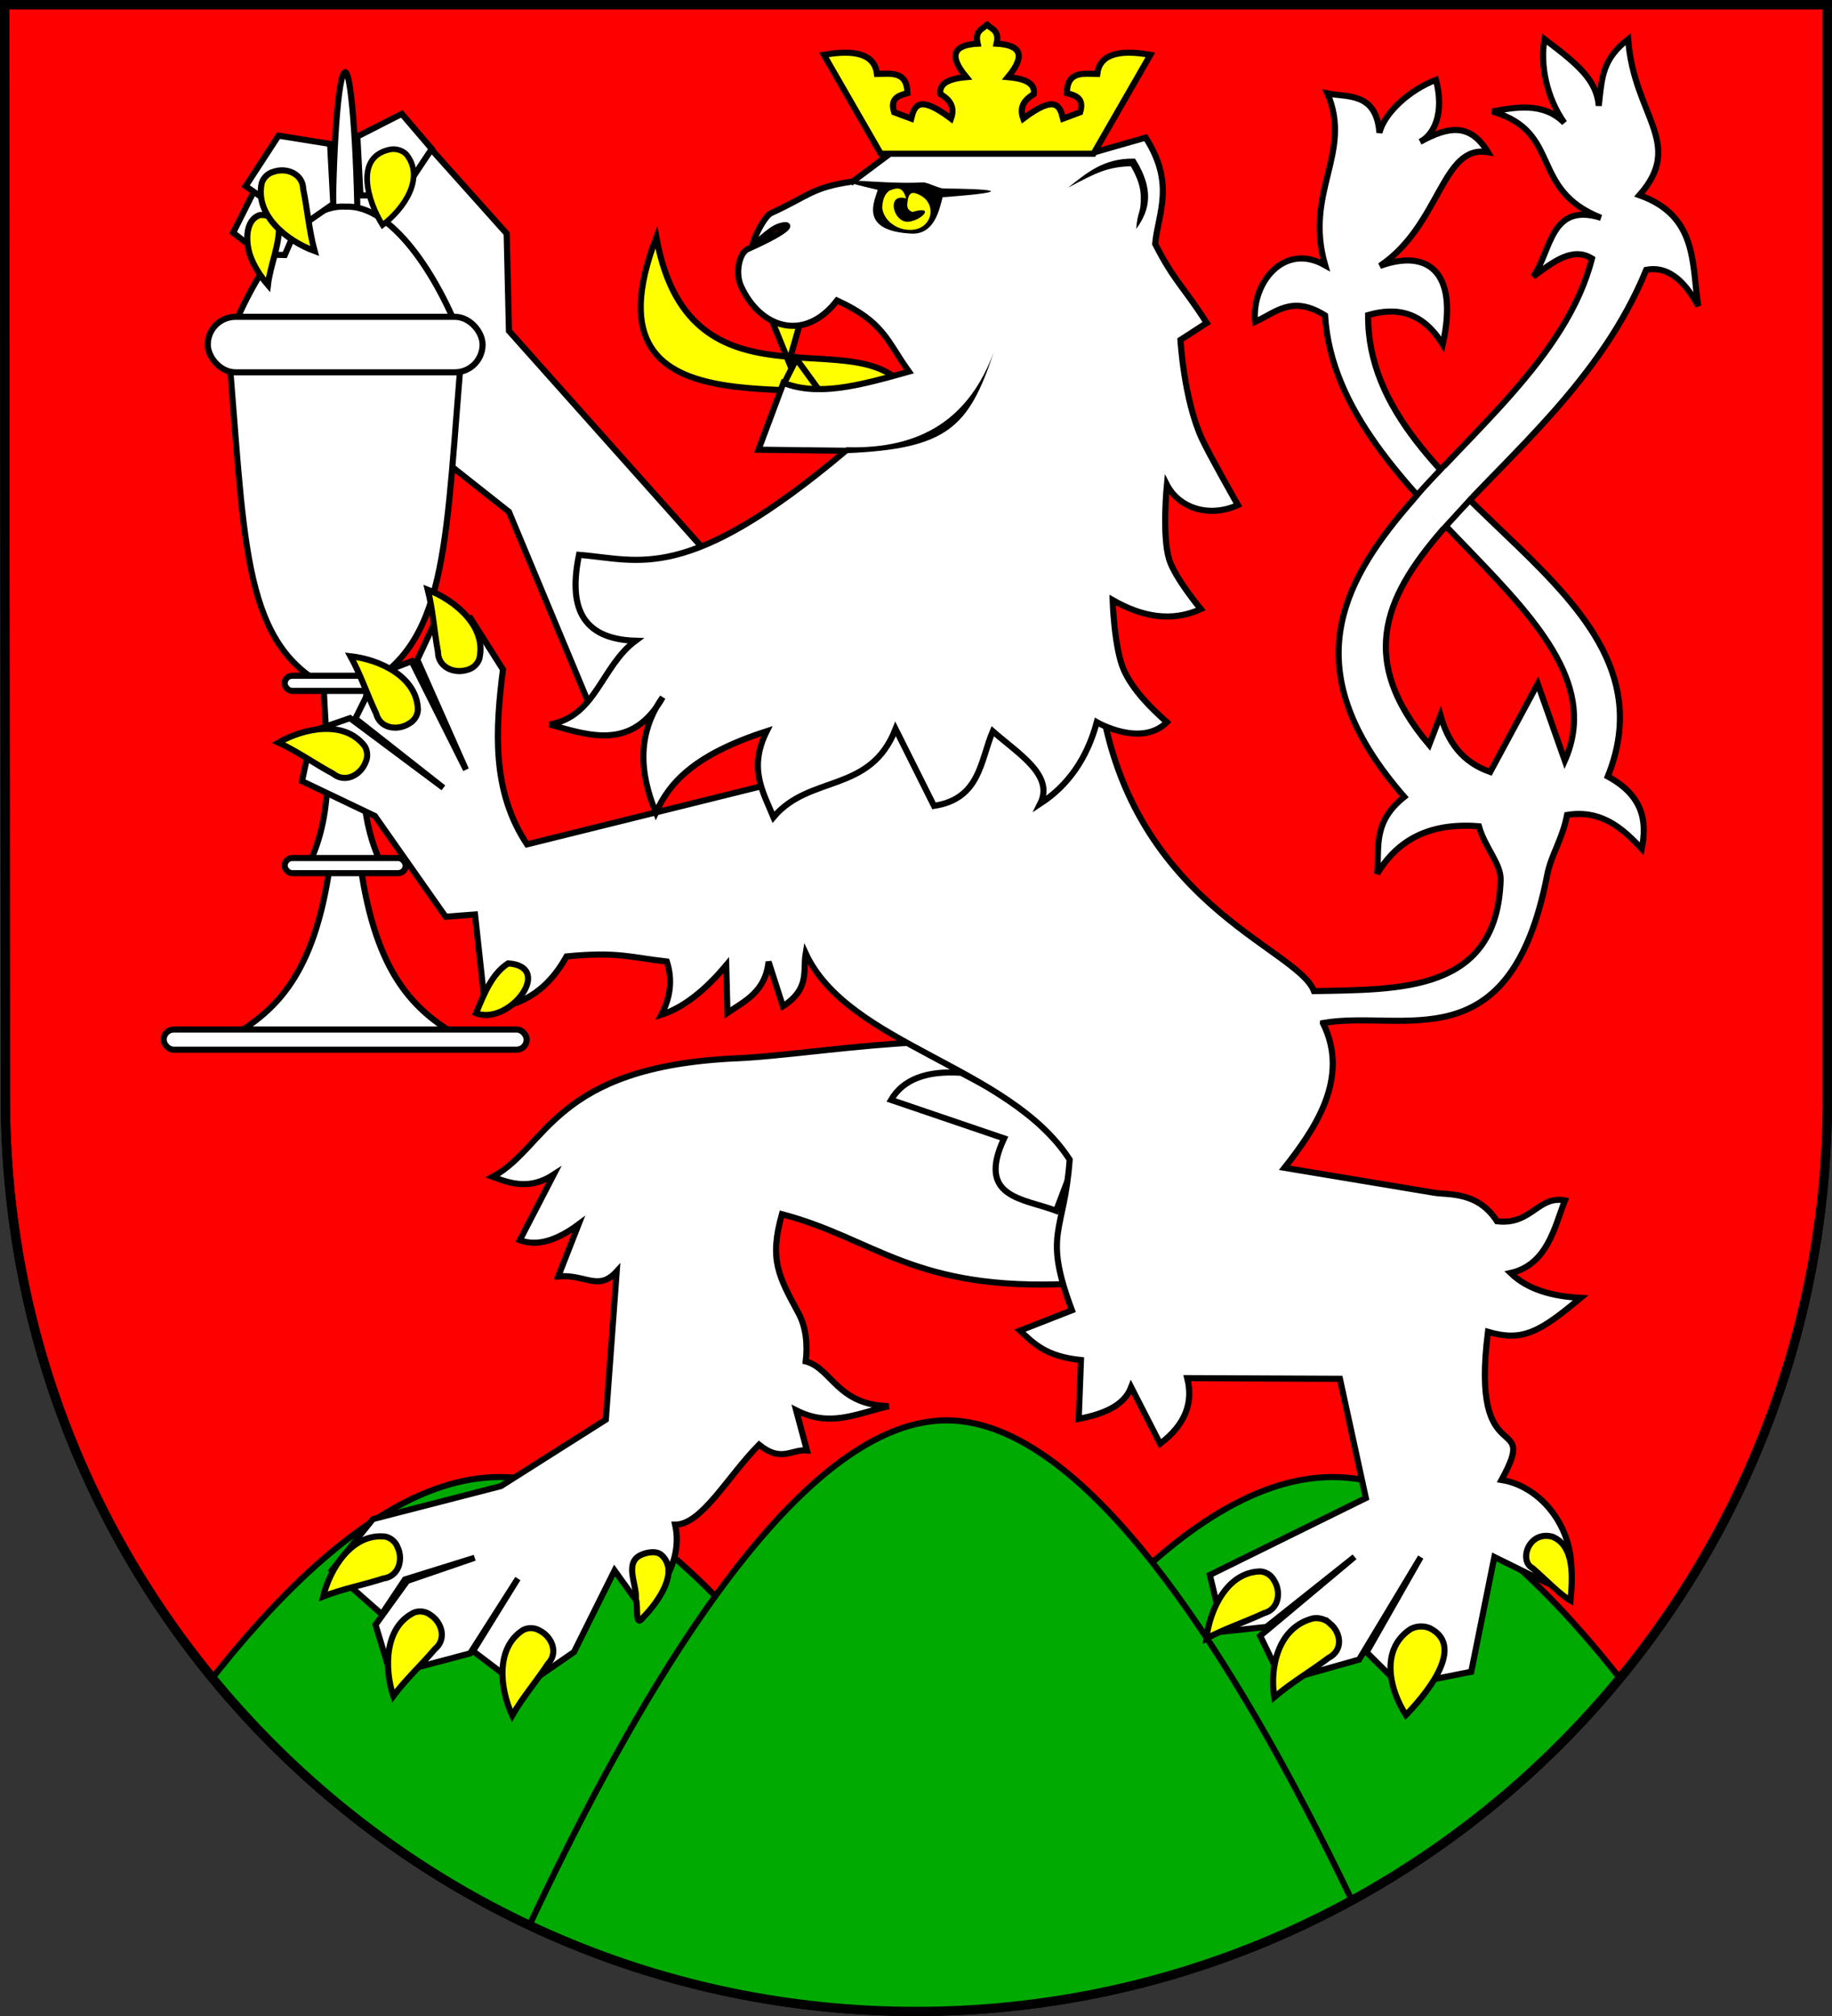 <?xml version="1.0" encoding="UTF-8" standalone="no"?>
<!-- Created with Inkscape (http://www.inkscape.org/) -->

<svg
   xmlns:dc="http://purl.org/dc/elements/1.1/"
   xmlns:cc="http://creativecommons.org/ns#"
   xmlns:rdf="http://www.w3.org/1999/02/22-rdf-syntax-ns#"
   xmlns:svg="http://www.w3.org/2000/svg"
   xmlns="http://www.w3.org/2000/svg"
   xmlns:sodipodi="http://sodipodi.sourceforge.net/DTD/sodipodi-0.dtd"
   xmlns:inkscape="http://www.inkscape.org/namespaces/inkscape"
   width="600"
   height="660"
   id="svg2"
   inkscape:label="Pozadí"
   version="1.1"
   inkscape:version="0.48.0 r9654"
   sodipodi:docname="Kamenický Šenov CoA CZ.svg">
  <rect width="100%" height="100%" fill="#333333" stroke="none"/>
  <defs
     id="defs4809">
    <inkscape:perspective
       sodipodi:type="inkscape:persp3d"
       inkscape:vp_x="0 : 526.18109 : 1"
       inkscape:vp_y="0 : 1000 : 0"
       inkscape:vp_z="744.09448 : 526.18109 : 1"
       inkscape:persp3d-origin="372.04724 : 350.78739 : 1"
       id="perspective4815" />
    <inkscape:perspective
       id="perspective4825"
       inkscape:persp3d-origin="0.5 : 0.33333333 : 1"
       inkscape:vp_z="1 : 0.5 : 1"
       inkscape:vp_y="0 : 1000 : 0"
       inkscape:vp_x="0 : 0.5 : 1"
       sodipodi:type="inkscape:persp3d" />
    <inkscape:perspective
       id="perspective3780"
       inkscape:persp3d-origin="0.5 : 0.33333333 : 1"
       inkscape:vp_z="1 : 0.5 : 1"
       inkscape:vp_y="0 : 1000 : 0"
       inkscape:vp_x="0 : 0.5 : 1"
       sodipodi:type="inkscape:persp3d" />
    <inkscape:perspective
       id="perspective3845"
       inkscape:persp3d-origin="0.5 : 0.33333333 : 1"
       inkscape:vp_z="1 : 0.5 : 1"
       inkscape:vp_y="0 : 1000 : 0"
       inkscape:vp_x="0 : 0.5 : 1"
       sodipodi:type="inkscape:persp3d" />
    <inkscape:perspective
       id="perspective3862"
       inkscape:persp3d-origin="0.5 : 0.33333333 : 1"
       inkscape:vp_z="1 : 0.5 : 1"
       inkscape:vp_y="0 : 1000 : 0"
       inkscape:vp_x="0 : 0.5 : 1"
       sodipodi:type="inkscape:persp3d" />
    <inkscape:perspective
       id="perspective4921"
       inkscape:persp3d-origin="0.5 : 0.33333333 : 1"
       inkscape:vp_z="1 : 0.5 : 1"
       inkscape:vp_y="0 : 1000 : 0"
       inkscape:vp_x="0 : 0.5 : 1"
       sodipodi:type="inkscape:persp3d" />
    <inkscape:perspective
       id="perspective2835"
       inkscape:persp3d-origin="0.5 : 0.33333333 : 1"
       inkscape:vp_z="1 : 0.5 : 1"
       inkscape:vp_y="0 : 1000 : 0"
       inkscape:vp_x="0 : 0.5 : 1"
       sodipodi:type="inkscape:persp3d" />
    <inkscape:perspective
       id="perspective4588"
       inkscape:persp3d-origin="0.5 : 0.33333333 : 1"
       inkscape:vp_z="1 : 0.5 : 1"
       inkscape:vp_y="0 : 1000 : 0"
       inkscape:vp_x="0 : 0.5 : 1"
       sodipodi:type="inkscape:persp3d" />
    <inkscape:perspective
       id="perspective4628"
       inkscape:persp3d-origin="0.5 : 0.33333333 : 1"
       inkscape:vp_z="1 : 0.5 : 1"
       inkscape:vp_y="0 : 1000 : 0"
       inkscape:vp_x="0 : 0.5 : 1"
       sodipodi:type="inkscape:persp3d" />
    <inkscape:perspective
       id="perspective4650"
       inkscape:persp3d-origin="0.5 : 0.33333333 : 1"
       inkscape:vp_z="1 : 0.5 : 1"
       inkscape:vp_y="0 : 1000 : 0"
       inkscape:vp_x="0 : 0.5 : 1"
       sodipodi:type="inkscape:persp3d" />
    <clipPath
       clipPathUnits="userSpaceOnUse"
       id="clipPath4445">
      <path
         inkscape:connector-curvature="0"
         style="fill:#ff0000;fill-opacity:1;stroke:#000000;stroke-width:3;stroke-miterlimit:4;stroke-dasharray:none"
         d="m 1.76,751.977 c 0,165.042 133.518,298.885 298.24,298.885 164.722,0 298.5,-133.843 298.5,-298.885 l 2.8e-4,-358.115 -597,0 0.26,358.115 z"
         id="path4447"
         sodipodi:nodetypes="cscccc" />
    </clipPath>
  </defs>
  <sodipodi:namedview
     id="base"
     pagecolor="#ffffff"
     bordercolor="#666666"
     borderopacity="1.0"
     inkscape:pageopacity="0.0"
     inkscape:pageshadow="2"
     inkscape:zoom="0.84"
     inkscape:cx="336.21075"
     inkscape:cy="433.026"
     inkscape:document-units="px"
     inkscape:current-layer="layer1"
     showgrid="false"
     inkscape:window-width="1366"
     inkscape:window-height="716"
     inkscape:window-x="-8"
     inkscape:window-y="-8"
     inkscape:window-maximized="1" />
  <g
     inkscape:label="Vrstva 1"
     inkscape:groupmode="layer"
     id="layer1"
     transform="translate(0,-392.362)">
    <path
       style="fill:#ff0000;fill-opacity:1;stroke:#000000;stroke-width:3;stroke-miterlimit:4;stroke-dasharray:none"
       d="m 1.76,751.977 c 0,165.042 133.518,298.885 298.24,298.885 164.722,0 298.5,-133.843 298.5,-298.885 l 2.8e-4,-358.115 -597,0 0.26,358.115 z"
       id="rect4411-0"
       sodipodi:nodetypes="cscccc" />
    <g
       id="g4423"
       clip-path="url(#clipPath4445)">
      <path
         sodipodi:nodetypes="sccscs"
         inkscape:connector-curvature="0"
         id="rect3040-1"
         d="m 163.609,875.925 c -97.899,0 -207.687,270 -207.687,270 l 688.156,0 c 0,0 -109.789,-270 -207.688,-270 -47.263,0 -97.295,62.903 -136.406,128 -39.11,-65.092 -89.115,-128 -136.375,-128 z"
         style="opacity:1;fill:#00aa00;fill-opacity:1;stroke:#000000;stroke-width:2;stroke-miterlimit:4;stroke-dasharray:none" />
      <path
         sodipodi:nodetypes="czcc"
         inkscape:connector-curvature="0"
         id="rect3040"
         d="m 130,1127.362 c 0,0 95.147,-270 180,-270 84.853,0 180,270 180,270 z"
         style="fill:#00aa00;fill-opacity:1;stroke:#000000;stroke-width:2;stroke-miterlimit:4;stroke-dasharray:none" />
    </g>
    <path
       style="fill:#ffff00;stroke:#000000;stroke-width:2;stroke-linecap:butt;stroke-linejoin:miter;stroke-miterlimit:4;stroke-opacity:1;stroke-dasharray:none"
       d="m 299.233,525.124 c -26.553,-13.626 -110.851,14.201 -84.278,-55.075 11.42,63.594 73.538,22.111 84.278,55.075 z"
       id="path3100"
       inkscape:connector-curvature="0"
       sodipodi:nodetypes="ccc" />
    <path
       style="fill:#ffffff;stroke:#000000;stroke-width:2;stroke-linecap:butt;stroke-linejoin:miter;stroke-miterlimit:4;stroke-opacity:1;stroke-dasharray:none"
       d="m 350.946,812.651 c -51.883,2.535 -64.182,-14.721 -94.859,-22.789 -4.183,14.955 -1.137,20.247 5.48,32.502 2.507,4.643 2.951,10.611 2.319,15.693 8.549,2.27 10.187,14.239 27.178,14.649 -11.172,2.686 -19.352,6.911 -30.316,1.354 l 3.523,13.128 c -5.151,-0.435 -8.321,4.081 -15.674,-1.861 -10.442,10.572 -18.742,26.166 -27.496,26.18 2.384,10.543 -3.446,20.796 -11.167,27.066 l -8.66,-12.059 -13.299,26.703 -17.09,11.784 -15.964,-12.114 14.678,-23.728 -15.631,24.489 -26.049,6.9 -4.927,-16.276 10.366,-14.344 22.094,-7.581 -22.834,7.1 -7.586,11.378 -16.307,-14.399 13.404,-16.746 41.927,-10.798 34.354,-21.765 3.567,-48.51 c -6.065,6.629 -10.142,0.871 -19.151,1.613 l 6.665,-17.032 c -7.133,5.306 -13.61,7.33 -19.253,5.184 L 181.347,776.895 c -7.608,4.962 -13.85,3.1 -19.994,0.741 18.033,-9.691 19.839,-36.188 79.958,-38.807 26.162,-1.14 74.632,-11.027 112.737,-1.733 l -1.817,38.333 z"
       id="path3106"
       inkscape:connector-curvature="0"
       sodipodi:nodetypes="ccscccccccccccccccccccccccccccccsccc" />
    <path
       style="fill:#ffffff;stroke:#000000;stroke-width:2;stroke-linecap:butt;stroke-linejoin:miter;stroke-miterlimit:4;stroke-opacity:1;stroke-dasharray:none"
       d="m 234.068,576.219 -67.386,-75.531 -0.741,-31.842 -25.177,-28.139 -58.5,25.177 52.576,68.867 31.842,25.177 25.918,62.202 z"
       id="path3108"
       inkscape:connector-curvature="0" />
    <g
       id="g3928"
       transform="translate(106,0)"
       style="stroke:#000000;stroke-width:2;stroke-miterlimit:4;stroke-dasharray:none">
      <rect
         rx="4.128"
         ry="57.021"
         y="415.994"
         x="2.92"
         height="317.892"
         width="8.257"
         id="rect3118"
         style="fill:#ffffff;fill-opacity:1;stroke:#000000;stroke-width:2;stroke-miterlimit:4;stroke-opacity:1;stroke-dasharray:none" />
      <path
         inkscape:connector-curvature="0"
         id="path3120"
         d="m 5.627,459.996 c -14.575,0.595 -29.129,22.987 -37,44.219 5.577,63.19 4.083,97.487 31.406,112.406 0.439,19.287 4.325,38.587 -4.469,57.875 l 6.531,0.812 c -5.116,36.575 -18.014,47.831 -31.813,56.188 L 7.033,731.09 43.814,731.496 c -13.799,-8.357 -26.696,-19.613 -31.812,-56.188 l 6.531,-0.812 c -8.794,-19.288 -4.908,-38.588 -4.469,-57.875 27.324,-14.919 25.83,-49.217 31.406,-112.406 -8.124,-21.917 -23.399,-45.05 -38.438,-44.188 -0.47,-0.027 -0.936,-0.051 -1.406,-0.031 z"
         style="fill:#ffffff;stroke:#000000;stroke-width:2;stroke-miterlimit:4;stroke-opacity:1;stroke-dasharray:none" />
      <rect
         ry="3.303"
         y="729.408"
         x="-52.401"
         height="6.606"
         width="118.9"
         id="rect3112"
         style="fill:#ffffff;fill-opacity:1;stroke:#000000;stroke-width:2;stroke-miterlimit:4;stroke-opacity:1;stroke-dasharray:none" />
      <rect
         ry="2.477"
         y="613.591"
         x="-12.768"
         height="4.954"
         width="39.633"
         id="rect3114"
         style="fill:#ffffff;fill-opacity:1;stroke:#000000;stroke-width:2;stroke-miterlimit:4;stroke-opacity:1;stroke-dasharray:none" />
      <rect
         ry="9.083"
         y="496.086"
         x="-37.952"
         height="18.165"
         width="90.001"
         id="rect3110"
         style="fill:#ffffff;fill-opacity:1;stroke:#000000;stroke-width:2;stroke-miterlimit:4;stroke-opacity:1;stroke-dasharray:none" />
      <rect
         ry="2.477"
         y="673.269"
         x="-12.768"
         height="4.954"
         width="39.633"
         id="rect3114-5"
         style="fill:#ffffff;fill-opacity:1;stroke:#000000;stroke-width:2;stroke-miterlimit:4;stroke-opacity:1;stroke-dasharray:none" />
    </g>
    <path
       style="fill:#ffffff;stroke:#000000;stroke-width:2;stroke-linecap:butt;stroke-linejoin:miter;stroke-miterlimit:4;stroke-opacity:1;stroke-dasharray:none"
       d="m 345.884,788.743 c -10.591,-4.038 -26.209,-4.126 -17.032,-23.696 l -37.025,-12.589 c 3.906,-6.707 11.594,-9.633 22.956,-8.886 l 40.198,21.263 z"
       id="path3104"
       inkscape:connector-curvature="0"
       sodipodi:nodetypes="cccccc" />
    <path
       style="fill:#ffffff;stroke:#000000;stroke-width:2;stroke-linecap:butt;stroke-linejoin:miter;stroke-miterlimit:4;stroke-opacity:1;stroke-dasharray:none"
       d="m 433.263,727.282 c 26.313,-4.601 61.376,13.81 73.485,-48.576 1.267,-6.526 4.881,-11.342 6.489,-19.55 10.882,-1.771 17.972,4.043 24.437,11.108 1.899,-9.143 0.339,-17.518 -11.108,-23.696 25.374,-63.064 -79.014,-88.693 -78.493,-151.062 9.468,-2.743 17.943,-1.015 24.437,9.627 5.46,-24.76 -5.666,-31.143 -20.568,-25.706 19.943,-13.42 20.21,-39.919 35.378,-37.236 -5.853,-9.657 -12.904,-8.495 -22.215,-3.405 4.446,-2.168 8.084,-9.307 5.184,-20.291 -8.877,3.361 -16.979,11.031 -18.513,17.329 -1.017,-13.448 -10.637,-11.537 -17.032,-12.886 8.381,19.619 -7.742,32.167 -0.741,56.278 -13.609,-7.729 -24.175,5.992 -22.956,18.513 6.679,-2.947 12.045,-8.957 22.926,-2.1 3.877,62.547 99.596,97.901 78.523,145.757 l -8.886,-25.177 -15.551,28.88 c -9.332,-3.245 -13.908,-10.056 -16.291,-18.513 l -3.703,9.627 c -48.879,-57.679 41.927,-83.872 71.088,-155.506 6.42,-1.25 12.103,2.662 17.032,11.848 -2.145,-13.875 -0.141,-29.479 -19.253,-36.285 14.99,-17.032 -1.86,-25.897 -3.703,-51.095 -8.413,6.607 -8.584,12.261 -9.612,21.822 -0.729,-8.392 -6.666,-13.43 -17.787,-21.822 -1.461,8.392 0.617,19.021 6.498,27.414 -6.911,-7.059 -16.618,-5.005 -23.53,-3.717 22.969,6.726 11.865,25.466 35.544,34.804 -16.722,-5.228 -16.251,11.034 -22.215,19.253 6.418,-4.674 12.835,-9.922 19.253,-5.924 -16.48,65.076 -129.29,98.568 -61.462,176.24 -10.574,8.392 -8.081,16.785 -8.886,25.177 6.4,-10.563 16.506,-16.892 33.323,-15.551 2.012,7.086 7.293,12.279 7.114,17.648 -1.222,36.669 -32.518,35.75 -61.129,36.321 -5.407,-14.409 -61.448,-28.499 -70.39,-99.14 l -99.227,-1.481 -4.443,31.842 -83.677,20.734 c -11.647,-17.517 -10.361,-37.559 -7.879,-57.234 l -10.634,-16.817 -12.192,2.474 -5.226,11.145 15.937,35.995 -17.804,-35.512 -11.218,4.3 -7.198,14.47 28.815,22.666 -30.572,-22.804 -12.249,4.23 -3.468,16.397 23.86,11.395 23.169,32.99 9.627,-0.741 3.388,31.124 c 10.281,-0.822 19.635,-4.891 26.58,-17.387 16.869,-1.649 20.901,0.349 32.85,1.662 1.873,5.813 1.265,11.626 -1.792,17.44 7.083,-2.283 14.165,-7.797 21.248,-16.242 l 0.399,15.615 c 5.794,-3.952 12.396,-6.892 13.471,-16.743 l 4.684,14.595 c 8.935,-5.779 6.503,-11.558 7.467,-17.338 13.974,30.099 66.756,36.942 86.457,67.547 -1.762,24.282 -8.855,23.692 0.741,49.31 l -17.032,6.665 c 4.488,4.08 8.301,8.429 19.994,9.627 l -0.741,19.253 c 8.23,-1.579 14.886,-4.339 17.183,-10.367 l 9.475,18.513 c 8.44,-6.376 10.877,-13.609 8.886,-21.475 l 50.01,0.214 8.49,39.039 -51.095,25.177 4.443,18.513 14.07,-1.481 28.88,-22.956 -30.901,25.866 7.204,14.862 25.177,-7.1 20.19,-33.553 -17.723,31.164 11.088,11 23.182,-4.624 7.571,-37.569 24.237,11.969 c 4.606,-18.145 -7.404,-34.874 -21.894,-37.191 12.62,-23.044 -10.411,-1.267 -4.443,-48.493 11.412,3.329 16.954,0.061 30.361,-11.108 -9.301,-0.517 -17.343,-2.711 -22.956,-8.146 12.056,-2.74 14.343,-14.9 17.808,-23.777 -8.895,-1.666 -10.911,8.167 -22.245,6.835 -6.293,-9.857 -16.051,-8.586 -20.471,-9.321 l -49.142,-8.179 c 9.803,-12.44 21.639,-29.387 12.589,-47.392 z"
       id="path3102"
       inkscape:connector-curvature="0"
       sodipodi:nodetypes="cscccccccccccccccccccccccccccccccccsccccccccccccccccccccccccccccccccccccccccccccccccccccccccccscc" />
    <path
       style="fill:#ffff00;stroke:#000000;stroke-width:2;stroke-linecap:butt;stroke-linejoin:miter;stroke-miterlimit:4;stroke-opacity:1;stroke-dasharray:none"
       d="m 258.37,510.94 -6.668,-16.366 11.517,-0.606 z"
       id="path4461"
       inkscape:connector-curvature="0"
       sodipodi:nodetypes="cccc" />
    <path
       style="fill:#ffff00;stroke:#000000;stroke-width:2;stroke-linecap:butt;stroke-linejoin:miter;stroke-miterlimit:4;stroke-opacity:1;stroke-dasharray:none"
       d="m 260.838,509.876 -4.431,8.763 c 3.738,0.78 8.006,2.12 11.744,1.287 z"
       id="path4461-9"
       inkscape:connector-curvature="0"
       sodipodi:nodetypes="cccc" />
    <path
       style="fill:#ffffff;stroke:#000000;stroke-width:2;stroke-linecap:butt;stroke-linejoin:miter;stroke-miterlimit:4;stroke-opacity:1;stroke-dasharray:none"
       d="m 279.279,451.774 19.808,-14.77 59.101,5.273 17.02,-4.867 c 9.782,15.258 4.047,24.768 3.116,34.792 6.288,12.373 9.475,14.172 16.875,25.89 l -8.589,5.557 c 0,0 1.112,19.375 6.962,32.209 2.317,5.082 11.848,21.848 11.848,21.848 -9.717,4.377 -19.443,0.773 -23.253,-6.665 0,0 -1.656,16.648 0.741,24.437 1.893,6.152 10.367,16.291 10.367,16.291 -9.627,4.36 -19.253,2.537 -28.88,-2.962 0,0 0.505,15.895 3.703,22.956 3.037,6.708 9.062,12.591 14.07,17.032 -8.444,8.403 -22.956,0 -22.956,0 -3.193,11.864 -9.396,20.718 -18.513,26.658 4.643,-9.302 -7.097,-16.265 -15.551,-23.696 -4.102,9.689 -4.113,22.106 -19.253,24.437 l -12.589,-25.177 c -8.299,21.261 -28.117,14.78 -39.987,28.88 -3.449,-8.296 -8.259,-16.048 -2.222,-28.139 -23.902,7.705 -31.948,16.996 -36.285,26.658 -5.63,-13.499 -5.954,-26.239 2.222,-37.766 -9.746,17.236 -23.433,12.799 -37.025,8.886 15.215,-2.601 16.805,-18.976 28.139,-27.399 -18.286,-0.569 -21.883,-11.82 -18.513,-28.139 19.94,1.615 35.195,9.844 87.379,-34.063 l -28.615,-0.344 8.179,-21.871 c 11.425,4.433 24.541,0.958 41.095,-3.703 -7.242,-10.075 -8.134,-16.222 -23.542,-23.278 -10.697,13.855 -25.211,9.047 -31.454,-4.716 -1.928,-4.25 -0.623,-10.858 2.25,-12.139 15.129,-6.744 14.661,-8.832 10.146,-7.365 -3.061,0.994 -8.766,6.887 -8.711,6.488 0.376,-2.712 4.053,-9.907 6.179,-10.877 12.694,-5.793 13.07,-8.318 26.737,-10.356 z"
       id="path3098"
       inkscape:connector-curvature="0"
       sodipodi:nodetypes="cccccccsccsccsccccccccccccccccccsssssc" />
    <path
       inkscape:connector-curvature="0"
       d="m 323.269,400.4 c -1.452,1.609 -4.092,1.791 -3.076,6.251 -7.807,0.428 -9.727,3.735 -3.719,10.959 -7.078,0.614 -8.824,2.787 -8.494,5.518 2.01,1.317 5.164,3.402 3.49,8.065 -10.614,-7.986 -12.003,-4.226 -13.04,0 l -5.602,-2.084 c -1.397,-4.666 1.479,-5.458 4.362,-6.251 -0.097,-7.306 -5.322,-6.351 -9.964,-6.29 -0.757,-6.329 -6.87,-8.137 -17.402,-6.251 l 18.642,32.376 34.804,0 34.85,0 18.642,-32.376 c -10.532,-1.886 -16.645,-0.078 -17.402,6.251 -4.642,-0.061 -9.867,-1.016 -9.964,6.29 2.883,0.793 5.759,1.585 4.362,6.251 l -5.602,2.084 c -1.037,-4.226 -2.426,-7.986 -13.04,0 -1.674,-4.663 1.48,-6.748 3.49,-8.065 0.329,-2.731 -1.416,-4.904 -8.494,-5.518 6.008,-7.224 4.088,-10.532 -3.719,-10.959 1.016,-4.461 -1.671,-4.642 -3.122,-6.251 z"
       id="path4482"
       style="fill:#ffff00;stroke:#000000;stroke-width:2;stroke-linecap:butt;stroke-linejoin:miter;stroke-miterlimit:4;stroke-opacity:1;stroke-dasharray:none" />
    <path
       style="fill:#000000;fill-opacity:1;stroke:none"
       d="m 302.222,452.081 c -15.246,0.877 -38.889,-3.244 -14.754,2.443 -1.144,3.887 -6.066,13.396 10.961,14.317 7.374,0.399 9.15,-7.318 10.277,-11.903 27.469,-2.064 13.478,-2.757 0.452,-2.86 -1.698,-0.013 -5.445,-2.082 -6.936,-1.996 z"
       id="path4182"
       inkscape:connector-curvature="0"
       sodipodi:nodetypes="scscss" />
    <path
       style="fill:#ffffff;stroke:none"
       d="m 463.964,556.163 c 3.078,-3.763 6.394,-7.113 9.624,-10.57 l 8.064,8.736 -9.524,10.426 z"
       id="path4191"
       inkscape:connector-curvature="0"
       sodipodi:nodetypes="ccccc" />
    <path
       style="fill:#ffffff;stroke:#000000;stroke-width:2;stroke-linecap:butt;stroke-linejoin:miter;stroke-miterlimit:4;stroke-opacity:1;stroke-dasharray:none"
       d="m 83.47,454.341 -7.107,14.214 9.138,7.107 7.771,0.185 4.46,-10.292 z"
       id="path4193"
       inkscape:connector-curvature="0"
       sodipodi:nodetypes="cccccc" />
    <path
       style="fill:#ffffff;stroke:#000000;stroke-width:2;stroke-linecap:butt;stroke-linejoin:miter;stroke-miterlimit:4;stroke-opacity:1;stroke-dasharray:none"
       d="m 108.109,439.476 -16.896,-2.697 -10.757,16.516 18.499,12.913 10.2,-7.092 z"
       id="path4195"
       inkscape:connector-curvature="0"
       sodipodi:nodetypes="cccccc" />
    <path
       style="fill:#ffffff;stroke:#000000;stroke-width:2;stroke-linecap:butt;stroke-linejoin:miter;stroke-miterlimit:4;stroke-opacity:1;stroke-dasharray:none"
       d="m 117.037,437.05 14.548,-7.409 9.82,11.47 -10.153,15.23 -13.199,0 z"
       id="path4197"
       inkscape:connector-curvature="0"
       sodipodi:nodetypes="cccccc" />
    <path
       style="fill:#ffff00;stroke:#000000;stroke-width:1.848;stroke-linecap:butt;stroke-linejoin:miter;stroke-miterlimit:4;stroke-opacity:1;stroke-dasharray:none"
       d="m 128.191,441.216 c -12.42,2.112 -7.783,17.071 -2.906,24.829 7.127,-5.431 13.934,-15.445 7.812,-23.149 -1.189,-1.219 -3.058,-1.863 -4.906,-1.68 z"
       id="path3160-00"
       inkscape:connector-curvature="0"
       sodipodi:nodetypes="cccc" />
    <path
       style="fill:#ffff00;stroke:#000000;stroke-width:2;stroke-linecap:butt;stroke-linejoin:miter;stroke-miterlimit:4;stroke-opacity:1;stroke-dasharray:none"
       d="m 166.427,707.75 c -5.292,3.403 -7.818,9.763 -10.531,16.344 10.856,4.097 25.831,-15.268 10.531,-16.344 z"
       id="path3160-00-0"
       inkscape:connector-curvature="0"
       sodipodi:nodetypes="ccc" />
    <path
       style="fill:#ffff00;stroke:#000000;stroke-width:2;stroke-linecap:butt;stroke-linejoin:miter;stroke-miterlimit:4;stroke-opacity:1;stroke-dasharray:none"
       d="m 119.742,641.866 c -1.592,4.229 -6.686,6.998 -10.665,3.777 -6.034,-3.251 -11.628,-7.277 -17.868,-10.162 8.282,-4.765 21.56,-7.54 28.206,1.108 0.982,1.578 1.111,3.589 0.327,5.276 z"
       id="path3160-00-1"
       inkscape:connector-curvature="0" />
    <path
       style="fill:#ffff00;stroke:#000000;stroke-width:2;stroke-linecap:butt;stroke-linejoin:miter;stroke-miterlimit:4;stroke-opacity:1;stroke-dasharray:none"
       d="m 134.02,629.229 c -3.785,2.468 -9.531,1.687 -10.833,-3.263 -2.942,-6.19 -5.071,-12.746 -8.396,-18.763 9.496,1.057 21.844,6.674 22.086,17.578 -0.141,1.853 -1.227,3.551 -2.857,4.448 z"
       id="path3160-00-4"
       inkscape:connector-curvature="0" />
    <path
       style="fill:#ffff00;stroke:#000000;stroke-width:2;stroke-linecap:butt;stroke-linejoin:miter;stroke-miterlimit:4;stroke-opacity:1;stroke-dasharray:none"
       d="m 153.076,611.643 c -4.29,1.42 -9.646,-0.802 -9.641,-5.921 -1.264,-6.736 -1.648,-13.618 -3.326,-20.285 8.911,3.446 19.415,12.031 16.865,22.635 -0.61,1.756 -2.093,3.12 -3.898,3.571 z"
       id="path3160-00-10"
       inkscape:connector-curvature="0" />
    <path
       style="fill:#ffff00;stroke:#000000;stroke-width:2;stroke-linecap:butt;stroke-linejoin:miter;stroke-miterlimit:4;stroke-opacity:1;stroke-dasharray:none"
       d="m 85.062,462.781 c -4.929,1.69 -4.54,8.965 -3.219,13 1.249,3.66 3.372,6.918 5.906,9.875 0.765,-6.542 3.833,-13.004 3.625,-19.469 -0.91,-2.48 -3.824,-3.673 -6.312,-3.406 z"
       id="path3160-00-13"
       inkscape:connector-curvature="0" />
    <path
       style="fill:#ffff00;stroke:#000000;stroke-width:2;stroke-linecap:butt;stroke-linejoin:miter;stroke-miterlimit:4;stroke-opacity:1;stroke-dasharray:none"
       d="m 89.559,448.608 c 4.261,-1.504 9.659,0.613 9.755,5.731 1.395,6.71 1.915,13.583 3.723,20.215 -8.977,-3.271 -19.648,-11.648 -17.306,-22.3 0.575,-1.767 2.032,-3.161 3.828,-3.646 z"
       id="path3160-00-17"
       inkscape:connector-curvature="0" />
    <path
       style="fill:#ffff00;stroke:#000000;stroke-width:2;stroke-linecap:butt;stroke-linejoin:miter;stroke-miterlimit:4;stroke-opacity:1;stroke-dasharray:none"
       d="m 130.188,898.818 c 1.955,4.074 0.434,9.669 -4.644,10.317 -6.52,2.112 -13.297,3.371 -19.695,5.885 2.282,-9.278 9.458,-20.79 20.301,-19.613 1.819,0.381 3.362,1.679 4.038,3.412 z"
       id="path3160-00-4-0"
       inkscape:connector-curvature="0" />
    <path
       style="fill:#ffff00;stroke:#000000;stroke-width:2;stroke-linecap:butt;stroke-linejoin:miter;stroke-miterlimit:4;stroke-opacity:1;stroke-dasharray:none"
       d="m 140.92,921.017 c 3.811,2.427 5.473,7.983 1.502,11.214 -4.423,5.236 -9.513,9.883 -13.62,15.396 -2.96,-9.085 -2.944,-22.65 6.887,-27.375 1.746,-0.637 3.741,-0.349 5.231,0.765 z"
       id="path3160-00-4-0-5"
       inkscape:connector-curvature="0" />
    <path
       style="fill:#ffff00;stroke:#000000;stroke-width:2;stroke-linecap:butt;stroke-linejoin:miter;stroke-miterlimit:4;stroke-opacity:1;stroke-dasharray:none"
       d="m 176.63,926.122 c 4.072,1.958 6.382,7.277 2.823,10.956 -3.77,5.724 -8.273,10.942 -11.696,16.904 -4.017,-8.669 -5.612,-22.141 3.588,-27.999 1.658,-0.84 3.673,-0.791 5.285,0.139 z"
       id="path3160-00-4-0-9"
       inkscape:connector-curvature="0" />
    <path
       style="fill:#ffff00;stroke:#000000;stroke-width:2;stroke-linecap:butt;stroke-linejoin:miter;stroke-miterlimit:4;stroke-opacity:1;stroke-dasharray:none"
       d="m 209.892,901.433 c -5.615,2.626 -1.154,9.88 -1.657,14.456 0.914,2.009 -0.558,10.059 2.537,5.813 4.861,-4.947 11.882,-14.916 5.837,-20.289 -1.646,-1.463 -4.773,-0.889 -6.717,0.02 z"
       id="path3160-00-4-0-95"
       inkscape:connector-curvature="0"
       sodipodi:nodetypes="sccss" />
    <path
       style="fill:#ffff00;stroke:#000000;stroke-width:2;stroke-linecap:butt;stroke-linejoin:miter;stroke-miterlimit:4;stroke-opacity:1;stroke-dasharray:none"
       d="m 417.239,909.702 c 2.445,3.8 1.629,9.541 -3.33,10.813 -6.208,2.904 -12.777,4.992 -18.814,8.28 1.115,-9.489 6.809,-21.802 17.714,-21.978 1.852,0.153 3.544,1.249 4.43,2.885 z"
       id="path3160-00-4-0-0"
       inkscape:connector-curvature="0" />
    <path
       style="fill:#ffff00;stroke:#000000;stroke-width:2;stroke-linecap:butt;stroke-linejoin:miter;stroke-miterlimit:4;stroke-opacity:1;stroke-dasharray:none"
       d="m 435.561,923.839 c 3.691,3.044 4.45,8.802 -0.485,11.306 -5.806,4.402 -12.229,8.109 -17.743,12.838 -1.505,-9.457 1.078,-22.82 12.677,-25.792 2.022,-0.329 4.14,0.296 5.551,1.649 z"
       id="path3160-00-4-0-4"
       inkscape:connector-curvature="0" />
    <path
       style="fill:#ffff00;stroke:#000000;stroke-width:2;stroke-linecap:butt;stroke-linejoin:miter;stroke-miterlimit:4;stroke-opacity:1;stroke-dasharray:none"
       d="m 468.201,925.365 c 12.656,6.182 -2.606,23.15 -7.741,28.47 -5.448,-8.327 -8.525,-21.632 1.603,-28.194 1.845,-0.967 4.185,-1.077 6.138,-0.276 z"
       id="path3160-00-4-0-1"
       inkscape:connector-curvature="0"
       sodipodi:nodetypes="cccc" />
    <path
       style="fill:#ffff00;stroke:#000000;stroke-width:2;stroke-linecap:butt;stroke-linejoin:miter;stroke-miterlimit:4;stroke-opacity:1;stroke-dasharray:none"
       d="m 508.427,895.448 c -7.764,-2.087 -11.141,7.931 -6.45,10.337 3.848,3.326 9.151,8.805 12.385,10.591 0.617,-7.187 1.565,-17.858 -5.935,-20.928 z"
       id="path3160-00-4-0-57"
       inkscape:connector-curvature="0"
       sodipodi:nodetypes="cccc" />
    <path
       style="fill:none;fill-opacity:1;stroke:#000000;stroke-width:3;stroke-miterlimit:4;stroke-dasharray:none"
       d="m 1.76,751.977 c 0,165.042 133.518,298.885 298.24,298.885 164.722,0 298.5,-133.843 298.5,-298.885 l 2.8e-4,-358.115 -597,0 0.26,358.115 z"
       id="rect4411-0-0"
       sodipodi:nodetypes="cscccc" />
    <path
       style="font-size:medium;font-style:normal;font-variant:normal;font-weight:normal;font-stretch:normal;text-indent:0;text-align:start;text-decoration:none;line-height:normal;letter-spacing:normal;word-spacing:normal;text-transform:none;direction:ltr;block-progression:tb;writing-mode:lr-tb;text-anchor:start;baseline-shift:baseline;color:#000000;fill:#000000;fill-opacity:1;stroke:none;stroke-width:2.4;marker:none;visibility:visible;display:inline;overflow:visible;enable-background:accumulate;font-family:Sans;-inkscape-font-specification:Sans"
       d="m 358.977,447.274 c -3.359,1.813 -6.236,4.213 -9.182,6.54 9.413,-5.043 12.959,-6.766 20.558,-7.032 2.252,3.864 3.305,7.185 3.261,10.14 0.122,5.386 -1.018,4.209 -1.498,10.38 2.429,-3.255 3.845,-6.626 3.901,-10.338 0.056,-3.712 -1.24,-7.679 -3.942,-12.099 l -0.336,-0.567 -0.657,-0.001 c -4.884,-0.059 -8.746,1.164 -12.105,2.978 z"
       id="path4449"
       inkscape:connector-curvature="0"
       sodipodi:nodetypes="sccccscccs" />
    <path
       style="font-size:medium;font-style:normal;font-variant:normal;font-weight:normal;font-stretch:normal;text-indent:0;text-align:start;text-decoration:none;line-height:normal;letter-spacing:normal;word-spacing:normal;text-transform:none;direction:ltr;block-progression:tb;writing-mode:lr-tb;text-anchor:start;baseline-shift:baseline;color:#000000;fill:#000000;fill-opacity:1;stroke:none;stroke-width:2;marker:none;visibility:visible;display:inline;overflow:visible;enable-background:accumulate;font-family:Sans;-inkscape-font-specification:Sans"
       d="m 325.5,507.612 c -7.954,21.256 -23.113,31.927 -48.406,31.156 L 277,540.737 c 33.494,-1.361 40.297,-8.613 48.5,-33.125 z"
       id="path4455"
       inkscape:connector-curvature="0"
       sodipodi:nodetypes="ccccc" />
    <path
       inkscape:connector-curvature="0"
       d="m 291.264,454.786 c -1.437,1.053 -2.367,3.015 -2.288,5.917 0.679,4.089 4.747,6.768 8.62,6.908 7.804,0.438 9.891,-8.925 2.992,-11.7 -2.834,-1.276 -3.219,0.825 -3.441,3.31 -0.141,1.541 0.742,2.183 1.716,2.524 7.113,-2.101 3.607,2.255 -0.686,3.106 -5.497,1.36 -8.304,-9.555 -1.415,-7.52 -1.047,-3.549 -2.452,-3.839 -5.499,-2.544 z"
       id="path2416-2"
       style="fill:#ffff00;fill-opacity:1;stroke:none" />
  </g>
</svg>
